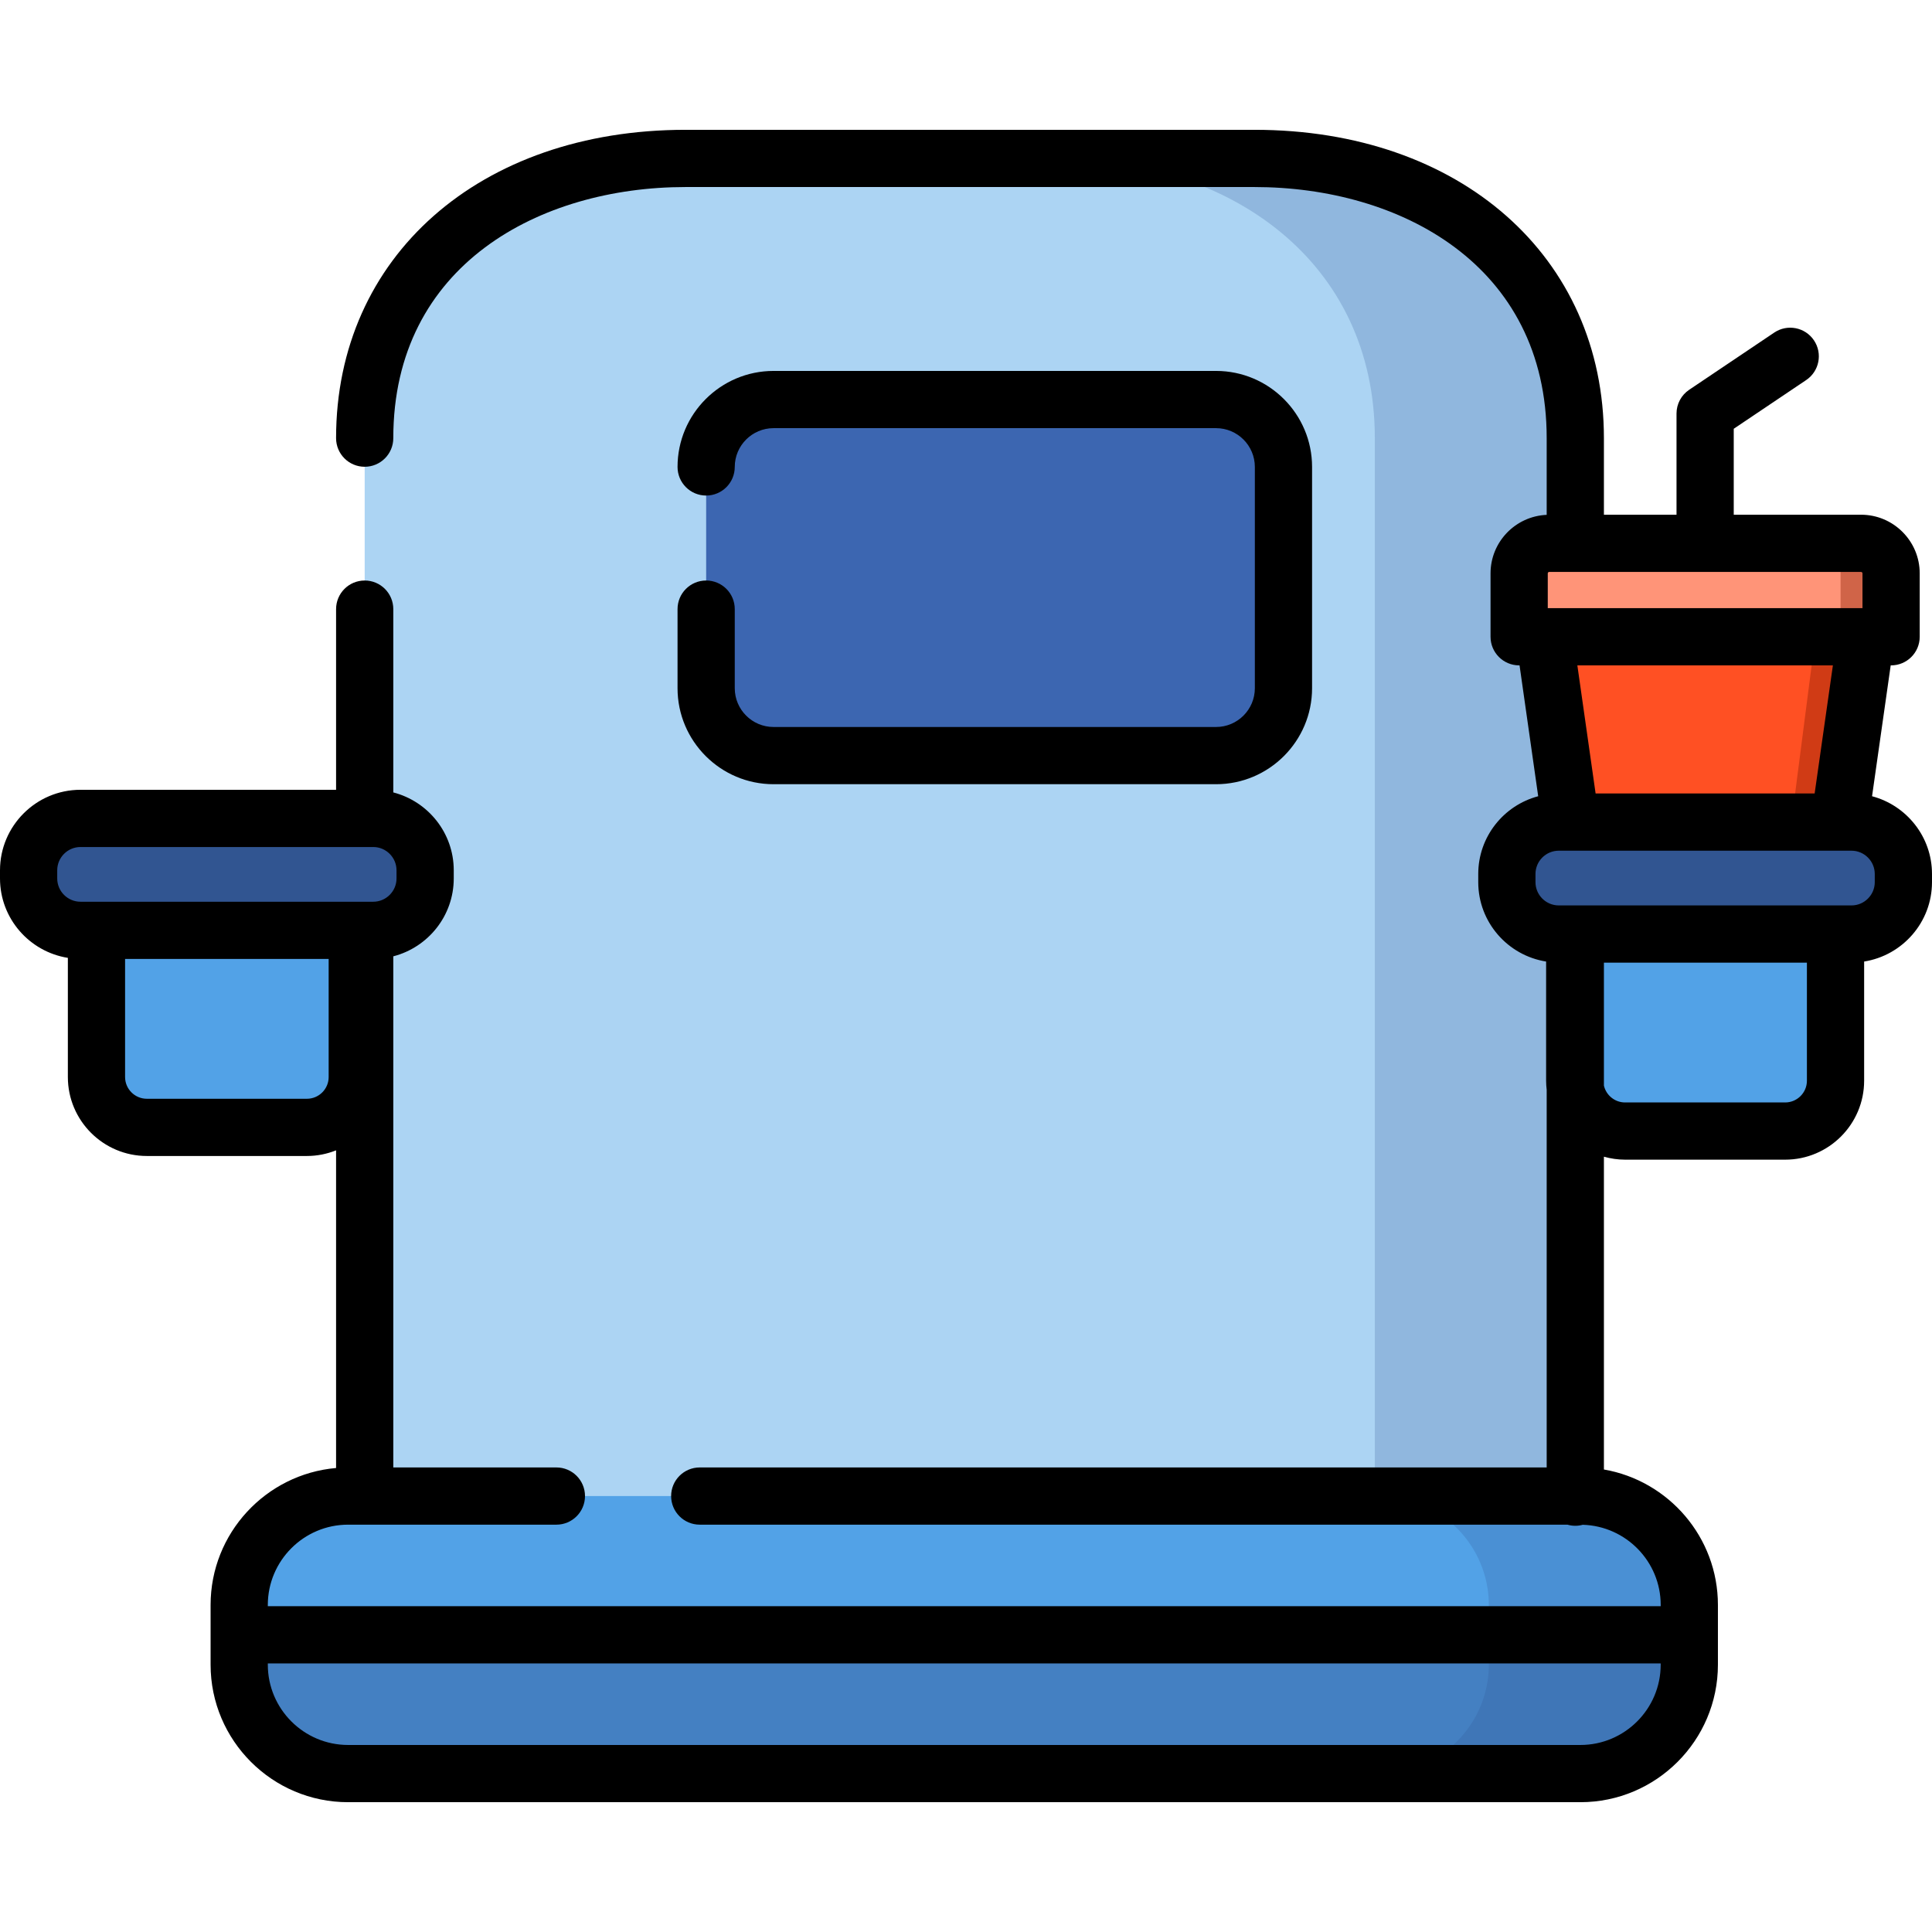<?xml version="1.0" encoding="iso-8859-1"?>
<!-- Uploaded to: SVG Repo, www.svgrepo.com, Generator: SVG Repo Mixer Tools -->
<svg height="800px" width="800px" version="1.1" id="Layer_1" xmlns="http://www.w3.org/2000/svg" xmlns:xlink="http://www.w3.org/1999/xlink" 
	 viewBox="0 0 512.001 512.001" xml:space="preserve">
<path style="fill:#ACD4F3;" d="M417.471,396.771V247.529v-103.54v-27.872c0-46.769-38.265-74.132-85.035-74.132H181.68
	c-46.769,0-85.035,27.364-85.035,74.132v45.308v49.426v36.679v149.243h320.826V396.771z"/>
<path style="fill:#315591;" d="M102.177,246.552h-77.57c-7.566,0-13.756-6.19-13.756-13.756v-2.155
	c0-7.566,6.19-13.756,13.756-13.756h77.57c7.566,0,13.756,6.19,13.756,13.756v2.155
	C115.932,240.362,109.742,246.552,102.177,246.552z"/>
<g>
	<path style="fill:#52A2E7;" d="M185.437,396.472H418.82c15.875,0,28.865,12.989,28.865,28.865v15.819
		c0,15.875-12.989,28.865-28.865,28.865H92.256c-15.875,0-28.865-12.989-28.865-28.865v-15.82c0-15.875,12.989-28.865,28.865-28.865
		h55.194h37.987V396.472z"/>
	<path style="fill:#52A2E7;" d="M81.573,298.767H39.145c-7.369,0-13.343-5.974-13.343-13.343v-38.872h69.114v38.872
		C94.916,292.793,88.942,298.767,81.573,298.767z"/>
</g>
<path style="fill:#3C66B1;" d="M187.137,123.745c0-9.864,7.997-17.861,17.861-17.861H322.27c9.864,0,17.861,7.997,17.861,17.861
	v58.636c0,9.864-7.997,17.861-17.861,17.861H204.998c-9.864,0-17.861-7.997-17.861-17.861v-20.958V123.745z"/>
<g style="opacity:0.44;">
	<path style="fill:#315591;" d="M63.392,433.246v7.909c0,15.875,12.989,28.865,28.865,28.865H418.82
		c15.876,0,28.865-12.989,28.865-28.865v-7.909H63.392z"/>
</g>
<path style="opacity:0.22;fill:#315591;enable-background:new    ;" d="M418.393,396.472h-1.349V247.529v-103.54v-27.872
	c0-46.769-38.265-74.132-85.035-74.132h-52.7c46.769,0,85.035,27.364,85.035,74.132v27.872v103.54v148.943h1.349
	c15.875,0,28.864,12.989,28.864,28.865v7.909v7.909c0,0.992-0.051,1.973-0.15,2.941c-0.099,0.967-0.247,1.921-0.44,2.858
	c-0.868,4.218-2.665,8.107-5.164,11.443c-0.556,0.741-1.145,1.456-1.768,2.14c-0.311,0.342-0.631,0.677-0.957,1.004
	c-0.654,0.654-1.34,1.277-2.052,1.866c-1.427,1.179-2.968,2.224-4.604,3.116c-4.089,2.228-8.768,3.497-13.73,3.497h52.699l0,0
	c4.961,0,9.641-1.269,13.73-3.497c1.636-0.892,3.176-1.937,4.604-3.116c0.714-0.589,1.398-1.212,2.052-1.866
	c0.327-0.327,0.646-0.662,0.957-1.004c0.622-0.684,1.212-1.398,1.768-2.14c2.499-3.336,4.296-7.226,5.164-11.443
	c0.193-0.937,0.341-1.891,0.44-2.858s0.15-1.948,0.15-2.941v-7.909v-7.909C447.258,409.461,434.269,396.472,418.393,396.472z"/>
<path style="fill:#52A2E7;" d="M473.091,299.744h-42.428c-7.369,0-13.343-5.974-13.343-13.343v-38.872h69.114v38.872
	C486.434,293.77,480.46,299.744,473.091,299.744z"/>
<polygon style="fill:#FF5023;" points="416.135,221.939 409.279,168.749 494.476,168.749 487.48,222.916 "/>
<path style="fill:#FF9478;" d="M501.161,168.749h-98.569V151.95c0-4.397,3.565-7.961,7.961-7.961H493.2
	c4.397,0,7.961,3.565,7.961,7.961V168.749z"/>
<path style="opacity:0.4;fill:#891C00;enable-background:new    ;" d="M493.2,143.989h-13.388c4.397,0,7.961,3.565,7.961,7.961
	v16.799h-6.686l-6.972,53.983l13.365,0.183l6.996-54.166h6.686V151.95C501.161,147.553,497.598,143.989,493.2,143.989z"/>
<path style="fill:#315591;" d="M490.661,247.529h-77.57c-7.566,0-13.756-6.19-13.756-13.756v-2.155
	c0-7.566,6.19-13.756,13.756-13.756h77.57c7.566,0,13.756,6.19,13.756,13.756v2.155
	C504.418,241.339,498.228,247.529,490.661,247.529z"/>
<path d="M496.115,211.011l4.94-34.679h0.108c4.188,0,7.582-3.395,7.582-7.582V151.95c0-8.571-6.973-15.544-15.544-15.544H459.46
	V113.63l19.2-12.911c3.475-2.336,4.398-7.048,2.06-10.523c-2.338-3.476-7.049-4.399-10.523-2.061l-22.552,15.165
	c-2.094,1.408-3.35,3.768-3.35,6.292v26.815h-19.241v-20.291c0-48.112-38.085-81.715-92.617-81.715H181.68
	c-54.531,0-92.616,33.603-92.616,81.715c0,4.187,3.394,7.582,7.582,7.582c4.188,0,7.582-3.395,7.582-7.582
	c0-45.973,38.9-66.55,77.451-66.55h150.757c38.552,0,77.452,20.577,77.452,66.55v20.325c-8.262,0.352-14.879,7.164-14.879,15.51
	v16.799c0,4.187,3.394,7.582,7.582,7.582h0.107l4.94,34.679c-9.129,2.419-15.886,10.727-15.886,20.606v2.155
	c0,10.622,7.81,19.431,17.984,21.048v31.58c0,0.821,0.06,1.627,0.152,2.422v100.067H185.437c-4.188,0-7.582,3.395-7.582,7.582
	c0,4.187,3.394,7.582,7.582,7.582h229.941c0.666,0.191,1.367,0.299,2.095,0.299c0.683,0,1.342-0.099,1.971-0.268
	c11.445,0.335,20.659,9.727,20.659,21.252v0.327H70.974v-0.327c0-11.735,9.547-21.283,21.282-21.283h55.195
	c4.188,0,7.582-3.395,7.582-7.582c0-4.187-3.394-7.582-7.582-7.582h-43.222V253.436c9.196-2.373,16.019-10.713,16.019-20.64v-2.155
	c0-9.926-6.823-18.266-16.019-20.64v-48.577c0-4.187-3.394-7.582-7.582-7.582c-4.188,0-7.582,3.395-7.582,7.582v47.878H21.34
	C9.573,209.302,0,218.875,0,230.641v2.155c0,10.622,7.81,19.43,17.984,21.047v31.58c0,11.538,9.387,20.925,20.925,20.925h42.428
	c2.731,0,5.333-0.541,7.727-1.496v84.184c-18.607,1.624-33.255,17.278-33.255,36.299v15.818c0,20.097,16.349,36.447,36.446,36.447
	H418.82c20.097,0,36.447-16.35,36.447-36.447v-15.818c0-17.971-13.077-32.935-30.213-35.903v-82.894
	c1.788,0.498,3.664,0.786,5.609,0.786h42.428c11.538,0,20.925-9.387,20.925-20.925v-31.58c10.174-1.618,17.984-10.426,17.984-21.048
	v-2.155C512,221.738,505.243,213.43,496.115,211.011z M15.165,232.797v-2.155c0-3.404,2.77-6.174,6.174-6.174h77.57
	c3.404,0,6.174,2.77,6.174,6.174v2.155c0,3.404-2.77,6.173-6.174,6.173H94.68H25.566h-4.228
	C17.935,238.97,15.165,236.201,15.165,232.797z M87.098,285.424c0,3.176-2.585,5.76-5.76,5.76H38.909c-3.176,0-5.76-2.584-5.76-5.76
	v-31.289h53.949V285.424z M418.819,462.438H92.256c-11.734,0-21.282-9.548-21.282-21.283v-0.327h369.128v0.327
	C440.102,452.89,430.555,462.438,418.819,462.438z M493.58,151.95v9.217h-83.405v-9.217c0-0.209,0.17-0.379,0.379-0.379h82.647
	C493.41,151.571,493.58,151.742,493.58,151.95z M485.737,176.332l-4.835,33.946h-58.049l-4.835-33.946H485.737z M478.851,286.401
	c0,3.176-2.585,5.76-5.76,5.76h-42.428c-2.731,0-5.019-1.912-5.609-4.466v-32.584h53.798L478.851,286.401L478.851,286.401z
	 M496.835,233.773c0,3.404-2.77,6.174-6.174,6.174h-4.228H417.32h-4.228c-3.404,0-6.174-2.77-6.174-6.174v-2.155
	c0-3.404,2.77-6.174,6.174-6.174h74.384c0.004,0,0.009,0.001,0.014,0.001c0.007,0,0.014-0.001,0.021-0.001h3.149
	c3.404,0,6.174,2.77,6.174,6.174v2.155H496.835z"/>
<path d="M187.137,153.841c-4.188,0-7.582,3.395-7.582,7.582v20.958c0,14.029,11.413,25.443,25.442,25.443H322.27
	c14.029,0,25.443-11.414,25.443-25.443v-58.636c0-14.029-11.414-25.443-25.443-25.443H204.997
	c-14.029,0-25.442,11.414-25.442,25.443c0,4.187,3.394,7.582,7.582,7.582c4.188,0,7.582-3.395,7.582-7.582
	c0-5.667,4.611-10.279,10.278-10.279H322.27c5.667,0,10.279,4.611,10.279,10.279v58.636c0,5.667-4.611,10.279-10.279,10.279H204.997
	c-5.666,0-10.278-4.611-10.278-10.279v-20.958C194.72,157.235,191.326,153.841,187.137,153.841z"/>
</svg>